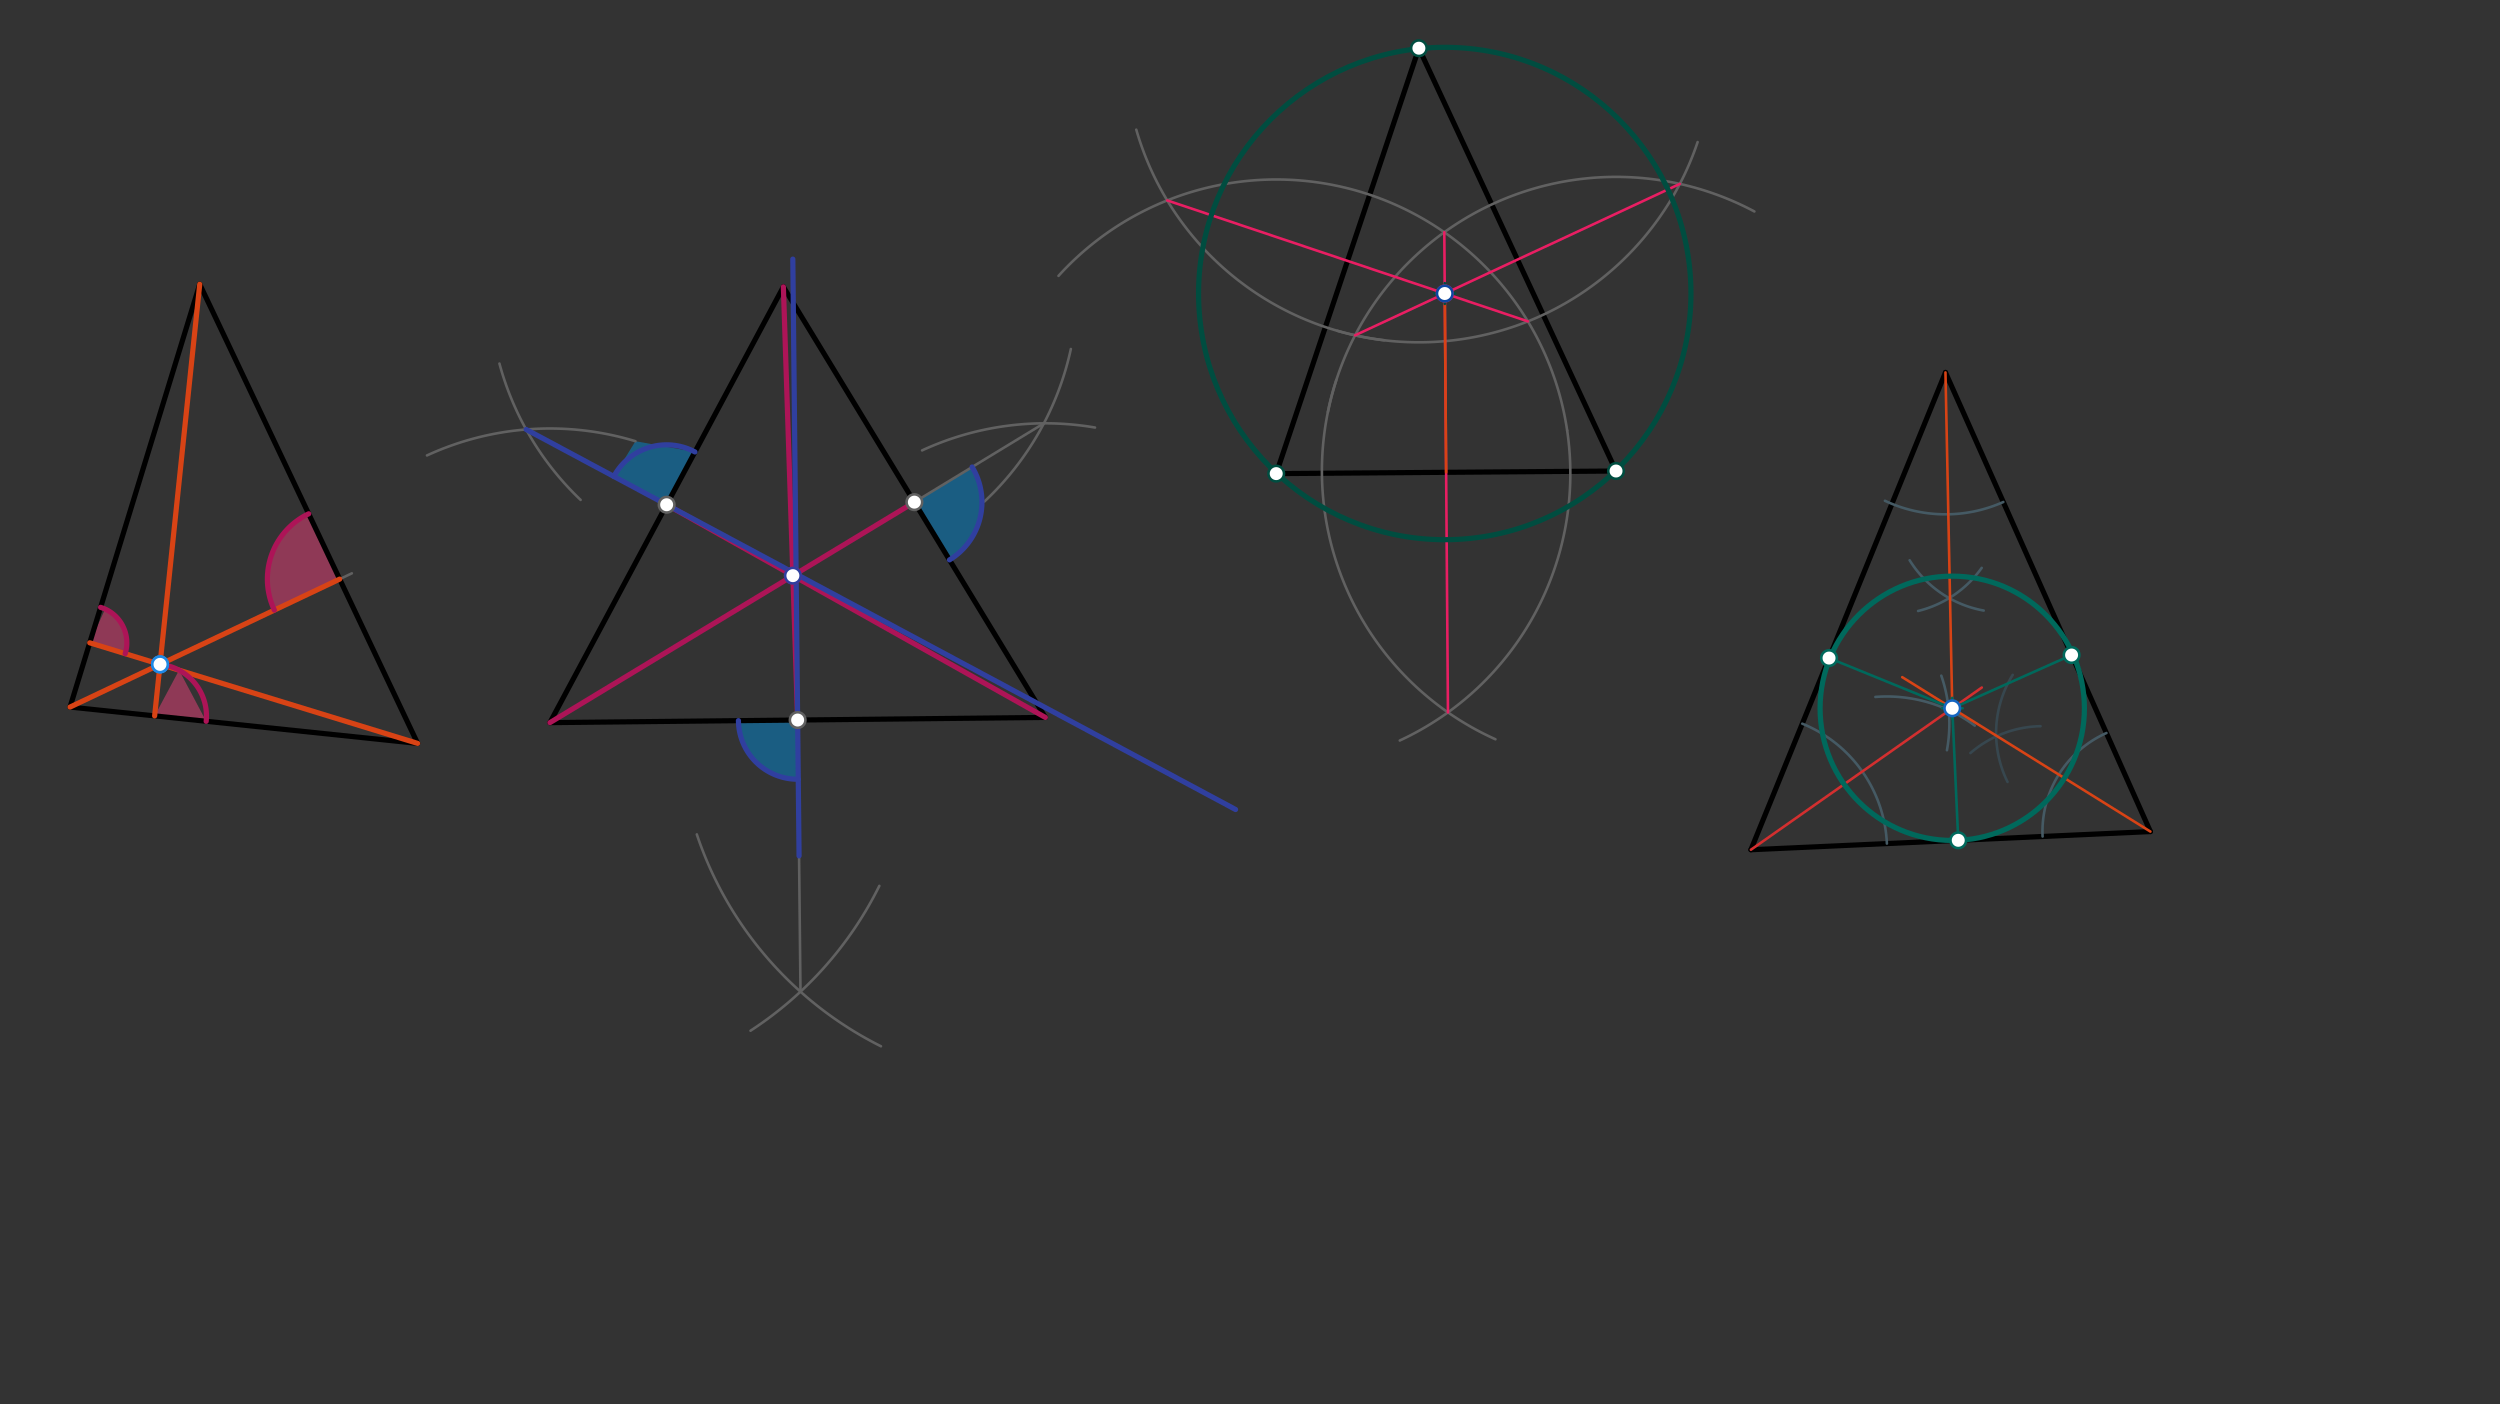 <svg xmlns="http://www.w3.org/2000/svg" class="svg--816" height="100%" preserveAspectRatio="xMidYMid meet" viewBox="0 0 963.78 541.417" width="100%"><rect x="0" y="0" width="963.78" height="541.417" fill="#333333" stroke="none"/><defs><marker id="marker-arrow" markerHeight="16" markerUnits="userSpaceOnUse" markerWidth="24" orient="auto-start-reverse" refX="24" refY="4" viewBox="0 0 24 8"><path d="M 0 0 L 24 4 L 0 8 z" stroke="inherit"></path></marker></defs><g class="aux-layer--949"></g><g class="main-layer--75a"><g class="element--733"><g fill="#EC407A" opacity="0.5"><path d="M 130.945 223.253 L 119 198.083 L 119 198.083 L 119 198.083 A 27.861 27.861 0 0 0 103.339 219.493 L 119 198.083 A 27.861 27.861 0 0 0 105.775 235.199 L 130.945 223.253 Z" stroke="none"></path></g></g><g class="element--733"><g fill="#EC407A" opacity="0.5"><path d="M 34.599 247.81 L 48.259 252 L 48.259 252 L 48.259 252 A 14.288 14.288 0 0 0 40.532 234.812 L 34.599 247.81 Z" stroke="none"></path></g></g><g class="element--733"><g fill="#EC407A" opacity="0.5"><path d="M 59.614 275.991 L 79.485 278.067 L 69.037 258.374 L 69.037 258.374 L 69.037 258.374 L 59.614 275.991 Z" stroke="none"></path></g></g><g class="element--733"><g fill="#0288D1" opacity="0.5"><path d="M 307.5 277.583 L 284.675 277.822 L 284.675 277.822 L 284.675 277.822 A 22.827 22.827 0 0 0 307.739 300.409 L 307.5 277.583 Z" stroke="none"></path></g></g><g class="element--733"><g fill="#0288D1" opacity="0.5"><path d="M 257 194.583 L 267.906 174.226 L 244.971 170.097 L 244.971 170.097 L 236.643 183.678 L 257 194.583 Z" stroke="none"></path></g></g><g class="element--733"><g fill="#0288D1" opacity="0.5"><path d="M 352.5 193.583 L 374.758 180.041 L 374.758 180.041 L 374.758 180.041 A 26.054 26.054 0 0 1 366.042 215.841 L 352.5 193.583 Z" stroke="none"></path></g></g><g class="element--733"><line stroke="#000000" stroke-dasharray="none" stroke-linecap="round" stroke-width="2" x1="77" x2="27" y1="109.583" y2="272.583"></line></g><g class="element--733"><line stroke="#000000" stroke-dasharray="none" stroke-linecap="round" stroke-width="2" x1="27" x2="161" y1="272.583" y2="286.583"></line></g><g class="element--733"><line stroke="#000000" stroke-dasharray="none" stroke-linecap="round" stroke-width="2" x1="77" x2="161" y1="109.583" y2="286.583"></line></g><g class="element--733"><line stroke="#000000" stroke-dasharray="none" stroke-linecap="round" stroke-width="2" x1="302" x2="212" y1="110.583" y2="278.583"></line></g><g class="element--733"><line stroke="#000000" stroke-dasharray="none" stroke-linecap="round" stroke-width="2" x1="212" x2="403" y1="278.583" y2="276.583"></line></g><g class="element--733"><line stroke="#000000" stroke-dasharray="none" stroke-linecap="round" stroke-width="2" x1="302" x2="403" y1="110.583" y2="276.583"></line></g><g class="element--733"><line stroke="#000000" stroke-dasharray="none" stroke-linecap="round" stroke-width="2" x1="547" x2="492" y1="18.583" y2="182.583"></line></g><g class="element--733"><line stroke="#000000" stroke-dasharray="none" stroke-linecap="round" stroke-width="2" x1="492" x2="623" y1="182.583" y2="181.583"></line></g><g class="element--733"><line stroke="#000000" stroke-dasharray="none" stroke-linecap="round" stroke-width="2" x1="547" x2="623" y1="18.583" y2="181.583"></line></g><g class="element--733"><line stroke="#000000" stroke-dasharray="none" stroke-linecap="round" stroke-width="2" x1="750" x2="675" y1="143.583" y2="327.583"></line></g><g class="element--733"><line stroke="#000000" stroke-dasharray="none" stroke-linecap="round" stroke-width="2" x1="675" x2="829" y1="327.583" y2="320.583"></line></g><g class="element--733"><line stroke="#000000" stroke-dasharray="none" stroke-linecap="round" stroke-width="2" x1="750" x2="829" y1="143.583" y2="320.583"></line></g><g class="element--733"><line stroke="#616161" stroke-dasharray="none" stroke-linecap="round" stroke-width="1" x1="27" x2="135.635" y1="272.583" y2="221.028"></line></g><g class="element--733"><line stroke="#616161" stroke-dasharray="none" stroke-linecap="round" stroke-width="1" x1="77" x2="59.614" y1="109.583" y2="275.991"></line></g><g class="element--733"><line stroke="#616161" stroke-dasharray="none" stroke-linecap="round" stroke-width="1" x1="161" x2="34.599" y1="286.583" y2="247.81"></line></g><g class="element--733"><line stroke="#D84315" stroke-dasharray="none" stroke-linecap="round" stroke-width="2" x1="27" x2="130.945" y1="272.583" y2="223.253"></line></g><g class="element--733"><line stroke="#D84315" stroke-dasharray="none" stroke-linecap="round" stroke-width="2" x1="77" x2="59.614" y1="109.583" y2="275.991"></line></g><g class="element--733"><line stroke="#D84315" stroke-dasharray="none" stroke-linecap="round" stroke-width="2" x1="34.599" x2="161" y1="247.81" y2="286.583"></line></g><g class="element--733"><path d="M 422.13 164.823 A 113.386 113.386 0 0 0 355.485 173.634" fill="none" stroke="#616161" stroke-dasharray="none" stroke-linecap="round" stroke-width="1"></path></g><g class="element--733"><path d="M 379.549 193.303 A 113.386 113.386 0 0 0 412.825 134.545" fill="none" stroke="#616161" stroke-dasharray="none" stroke-linecap="round" stroke-width="1"></path></g><g class="element--733"><line stroke="#616161" stroke-dasharray="none" stroke-linecap="round" stroke-width="1" x1="402.439" x2="352.5" y1="163.199" y2="193.583"></line></g><g class="element--733"><path d="M 164.615 175.573 A 113.386 113.386 0 0 1 244.971 170.097" fill="none" stroke="#616161" stroke-dasharray="none" stroke-linecap="round" stroke-width="1"></path></g><g class="element--733"><path d="M 192.541 140.167 A 113.386 113.386 0 0 0 223.828 192.714" fill="none" stroke="#616161" stroke-dasharray="none" stroke-linecap="round" stroke-width="1"></path></g><g class="element--733"><line stroke="#616161" stroke-dasharray="none" stroke-linecap="round" stroke-width="1" x1="202.838" x2="257" y1="165.568" y2="194.583"></line></g><g class="element--733"><path d="M 268.631 321.673 A 141.732 141.732 0 0 0 339.615 403.353" fill="none" stroke="#616161" stroke-dasharray="none" stroke-linecap="round" stroke-width="1"></path></g><g class="element--733"><path d="M 338.989 341.526 A 141.732 141.732 0 0 1 289.34 397.355" fill="none" stroke="#616161" stroke-dasharray="none" stroke-linecap="round" stroke-width="1"></path></g><g class="element--733"><line stroke="#616161" stroke-dasharray="none" stroke-linecap="round" stroke-width="1" x1="308.597" x2="307.5" y1="382.3" y2="277.583"></line></g><g class="element--733"><line stroke="#AD1457" stroke-dasharray="none" stroke-linecap="round" stroke-width="2" x1="302" x2="307.5" y1="110.583" y2="277.583"></line></g><g class="element--733"><line stroke="#AD1457" stroke-dasharray="none" stroke-linecap="round" stroke-width="2" x1="212" x2="352.5" y1="278.583" y2="193.583"></line></g><g class="element--733"><line stroke="#AD1457" stroke-dasharray="none" stroke-linecap="round" stroke-width="2" x1="257" x2="403" y1="194.583" y2="276.583"></line></g><g class="element--733"><path d="M 119 198.083 A 27.861 27.861 0 0 0 105.775 235.199" fill="none" stroke="#AD1457" stroke-dasharray="none" stroke-linecap="round" stroke-width="2"></path></g><g class="element--733"><path d="M 48.259 252 A 14.288 14.288 0 0 0 38.789 234.151" fill="none" stroke="#AD1457" stroke-dasharray="none" stroke-linecap="round" stroke-width="2"></path></g><g class="element--733"><path d="M 61.69 256.12 A 19.979 19.979 0 0 1 79.485 278.067" fill="none" stroke="#AD1457" stroke-dasharray="none" stroke-linecap="round" stroke-width="2"></path></g><g class="element--733"><line stroke="#303F9F" stroke-dasharray="none" stroke-linecap="round" stroke-width="2" x1="202.838" x2="476.313" y1="165.568" y2="312.072"></line></g><g class="element--733"><line stroke="#303F9F" stroke-dasharray="none" stroke-linecap="round" stroke-width="2" x1="308.048" x2="305.639" y1="329.942" y2="99.894"></line></g><g class="element--733"><path d="M 284.675 277.822 A 22.827 22.827 0 0 0 307.739 300.409" fill="none" stroke="#303F9F" stroke-dasharray="none" stroke-linecap="round" stroke-width="2"></path></g><g class="element--733"><path d="M 236.643 183.678 A 23.094 23.094 0 0 1 267.906 174.226" fill="none" stroke="#303F9F" stroke-dasharray="none" stroke-linecap="round" stroke-width="2"></path></g><g class="element--733"><path d="M 366.042 215.841 A 26.054 26.054 0 0 0 374.758 180.041" fill="none" stroke="#303F9F" stroke-dasharray="none" stroke-linecap="round" stroke-width="2"></path></g><g class="element--733"><path d="M 511.915 158.856 A 113.386 113.386 0 0 1 676.323 81.519" fill="none" stroke="#616161" stroke-dasharray="none" stroke-linecap="round" stroke-width="1"></path></g><g class="element--733"><path d="M 515.581 127.529 A 113.386 113.386 0 0 0 654.453 54.78" fill="none" stroke="#616161" stroke-dasharray="none" stroke-linecap="round" stroke-width="1"></path></g><g class="element--733"><path d="M 438.051 49.99 A 113.386 113.386 0 0 0 533.589 131.173" fill="none" stroke="#616161" stroke-dasharray="none" stroke-linecap="round" stroke-width="1"></path></g><g class="element--733"><path d="M 408.07 106.347 A 113.386 113.386 0 0 1 604.166 165.999" fill="none" stroke="#616161" stroke-dasharray="none" stroke-linecap="round" stroke-width="1"></path></g><g class="element--733"><path d="M 604.166 165.999 A 113.386 113.386 0 0 1 539.639 285.476" fill="none" stroke="#616161" stroke-dasharray="none" stroke-linecap="round" stroke-width="1"></path></g><g class="element--733"><path d="M 515.162 146.55 A 113.386 113.386 0 0 0 576.502 284.996" fill="none" stroke="#616161" stroke-dasharray="none" stroke-linecap="round" stroke-width="1"></path></g><g class="element--733"><line stroke="#E91E63" stroke-dasharray="none" stroke-linecap="round" stroke-width="1" x1="556.794" x2="558.206" y1="89.534" y2="274.632"></line></g><g class="element--733"><line stroke="#E91E63" stroke-dasharray="none" stroke-linecap="round" stroke-width="1" x1="449.983" x2="589.017" y1="77.27" y2="123.897"></line></g><g class="element--733"><line stroke="#E91E63" stroke-dasharray="none" stroke-linecap="round" stroke-width="1" x1="647.596" x2="522.404" y1="70.897" y2="129.269"></line></g><g class="element--733"><line stroke="#D84315" stroke-dasharray="none" stroke-linecap="round" stroke-width="1" x1="556.974" x2="557.5" y1="113.151" y2="182.083"></line></g><g class="element--733"><g class="center--a87"><line x1="552.974" y1="113.151" x2="560.974" y2="113.151" stroke="#004D40" stroke-width="1" stroke-linecap="round"></line><line x1="556.974" y1="109.151" x2="556.974" y2="117.151" stroke="#004D40" stroke-width="1" stroke-linecap="round"></line><circle class="hit--87b" cx="556.974" cy="113.151" r="4" stroke="none" fill="transparent"></circle></g><circle cx="556.974" cy="113.151" fill="none" r="94.913" stroke="#004D40" stroke-dasharray="none" stroke-width="2"></circle></g><g class="element--733"><path d="M 694.807 278.99 A 52.475 52.475 0 0 1 727.421 325.201" fill="none" stroke="#455A64" stroke-dasharray="none" stroke-linecap="round" stroke-width="1"></path></g><g class="element--733"><path d="M 812.045 282.595 A 41.6 41.6 0 0 0 787.442 322.472" fill="none" stroke="#455A64" stroke-dasharray="none" stroke-linecap="round" stroke-width="1"></path></g><g class="element--733"><path d="M 726.667 193.056 A 54.699 54.699 0 0 0 772.294 193.533" fill="none" stroke="#455A64" stroke-dasharray="none" stroke-linecap="round" stroke-width="1"></path></g><g class="element--733"><path d="M 722.99 268.681 A 56.693 56.693 0 0 1 761.284 279.732" fill="none" stroke="#455A64" stroke-dasharray="none" stroke-linecap="round" stroke-width="1"></path></g><g class="element--733"><path d="M 748.394 260.483 A 56.693 56.693 0 0 1 750.57 289.216" fill="none" stroke="#455A64" stroke-dasharray="none" stroke-linecap="round" stroke-width="1"></path></g><g class="element--733"><line stroke="#D32F2F" stroke-dasharray="none" stroke-linecap="round" stroke-width="1" x1="675" x2="764" y1="327.583" y2="265.056"></line></g><g class="element--733"><path d="M 775.916 260.176 A 42.52 42.52 0 0 0 773.921 301.424" fill="none" stroke="#37474F" stroke-dasharray="none" stroke-linecap="round" stroke-width="1"></path></g><g class="element--733"><path d="M 786.633 279.96 A 42.52 42.52 0 0 0 759.628 290.312" fill="none" stroke="#37474F" stroke-dasharray="none" stroke-linecap="round" stroke-width="1"></path></g><g class="element--733"><line stroke="#D84315" stroke-dasharray="none" stroke-linecap="round" stroke-width="1" x1="829" x2="733.333" y1="320.583" y2="261.056"></line></g><g class="element--733"><path d="M 736.196 216.002 A 42.52 42.52 0 0 0 764.73 235.374" fill="none" stroke="#455A64" stroke-dasharray="none" stroke-linecap="round" stroke-width="1"></path></g><g class="element--733"><path d="M 763.965 218.933 A 42.52 42.52 0 0 1 739.452 235.539" fill="none" stroke="#455A64" stroke-dasharray="none" stroke-linecap="round" stroke-width="1"></path></g><g class="element--733"><line stroke="#D84315" stroke-dasharray="none" stroke-linecap="round" stroke-width="1" x1="750" x2="752.616" y1="143.583" y2="273.054"></line></g><g class="element--733"><line stroke="#00695C" stroke-dasharray="none" stroke-linecap="round" stroke-width="1" x1="752.616" x2="798.621" y1="273.054" y2="252.52"></line></g><g class="element--733"><line stroke="#00695C" stroke-dasharray="none" stroke-linecap="round" stroke-width="1" x1="752.616" x2="754.929" y1="273.054" y2="323.95"></line></g><g class="element--733"><line stroke="#00695C" stroke-dasharray="none" stroke-linecap="round" stroke-width="1" x1="752.616" x2="705.118" y1="273.054" y2="253.693"></line></g><g class="element--733"><g class="center--a87"><line x1="748.616" y1="273.054" x2="756.616" y2="273.054" stroke="#00695C" stroke-width="1" stroke-linecap="round"></line><line x1="752.616" y1="269.054" x2="752.616" y2="277.054" stroke="#00695C" stroke-width="1" stroke-linecap="round"></line><circle class="hit--87b" cx="752.616" cy="273.054" r="4" stroke="none" fill="transparent"></circle></g><circle cx="752.616" cy="273.054" fill="none" r="50.949" stroke="#00695C" stroke-dasharray="none" stroke-width="2"></circle></g><g class="element--733"><circle cx="61.69" cy="256.12" r="3" stroke="#616161" stroke-width="1" fill="#ffffff"></circle>}</g><g class="element--733"><circle cx="61.69" cy="256.12" r="3" stroke="#1E88E5" stroke-width="1" fill="#ffffff"></circle>}</g><g class="element--733"><circle cx="61.69" cy="256.12" r="3" stroke="#1E88E5" stroke-width="1" fill="#ffffff"></circle>}</g><g class="element--733"><circle cx="257" cy="194.583" r="3" stroke="#616161" stroke-width="1" fill="#ffffff"></circle>}</g><g class="element--733"><circle cx="352.5" cy="193.583" r="3" stroke="#616161" stroke-width="1" fill="#ffffff"></circle>}</g><g class="element--733"><circle cx="307.5" cy="277.583" r="3" stroke="#616161" stroke-width="1" fill="#ffffff"></circle>}</g><g class="element--733"><circle cx="305.667" cy="221.917" r="3" stroke="#AD1457" stroke-width="1" fill="#ffffff"></circle>}</g><g class="element--733"><circle cx="305.667" cy="221.917" r="3" stroke="#303F9F" stroke-width="1" fill="#ffffff"></circle>}</g><g class="element--733"><circle cx="556.974" cy="113.151" r="3" stroke="#E91E63" stroke-width="1" fill="#ffffff"></circle>}</g><g class="element--733"><circle cx="556.974" cy="113.151" r="3" stroke="#0D47A1" stroke-width="1" fill="#ffffff"></circle>}</g><g class="element--733"><circle cx="547" cy="18.583" r="3" stroke="#004D40" stroke-width="1" fill="#ffffff"></circle>}</g><g class="element--733"><circle cx="492" cy="182.583" r="3" stroke="#004D40" stroke-width="1" fill="#ffffff"></circle>}</g><g class="element--733"><circle cx="623" cy="181.583" r="3" stroke="#004D40" stroke-width="1" fill="#ffffff"></circle>}</g><g class="element--733"><circle cx="752.616" cy="273.054" r="3" stroke="#1565C0" stroke-width="1" fill="#ffffff"></circle>}</g><g class="element--733"><circle cx="705.118" cy="253.693" r="3" stroke="#00695C" stroke-width="1" fill="#ffffff"></circle>}</g><g class="element--733"><circle cx="798.621" cy="252.52" r="3" stroke="#00695C" stroke-width="1" fill="#ffffff"></circle>}</g><g class="element--733"><circle cx="754.929" cy="323.95" r="3" stroke="#00695C" stroke-width="1" fill="#ffffff"></circle>}</g></g><g class="snaps-layer--ac6"></g><g class="temp-layer--52d"></g></svg>